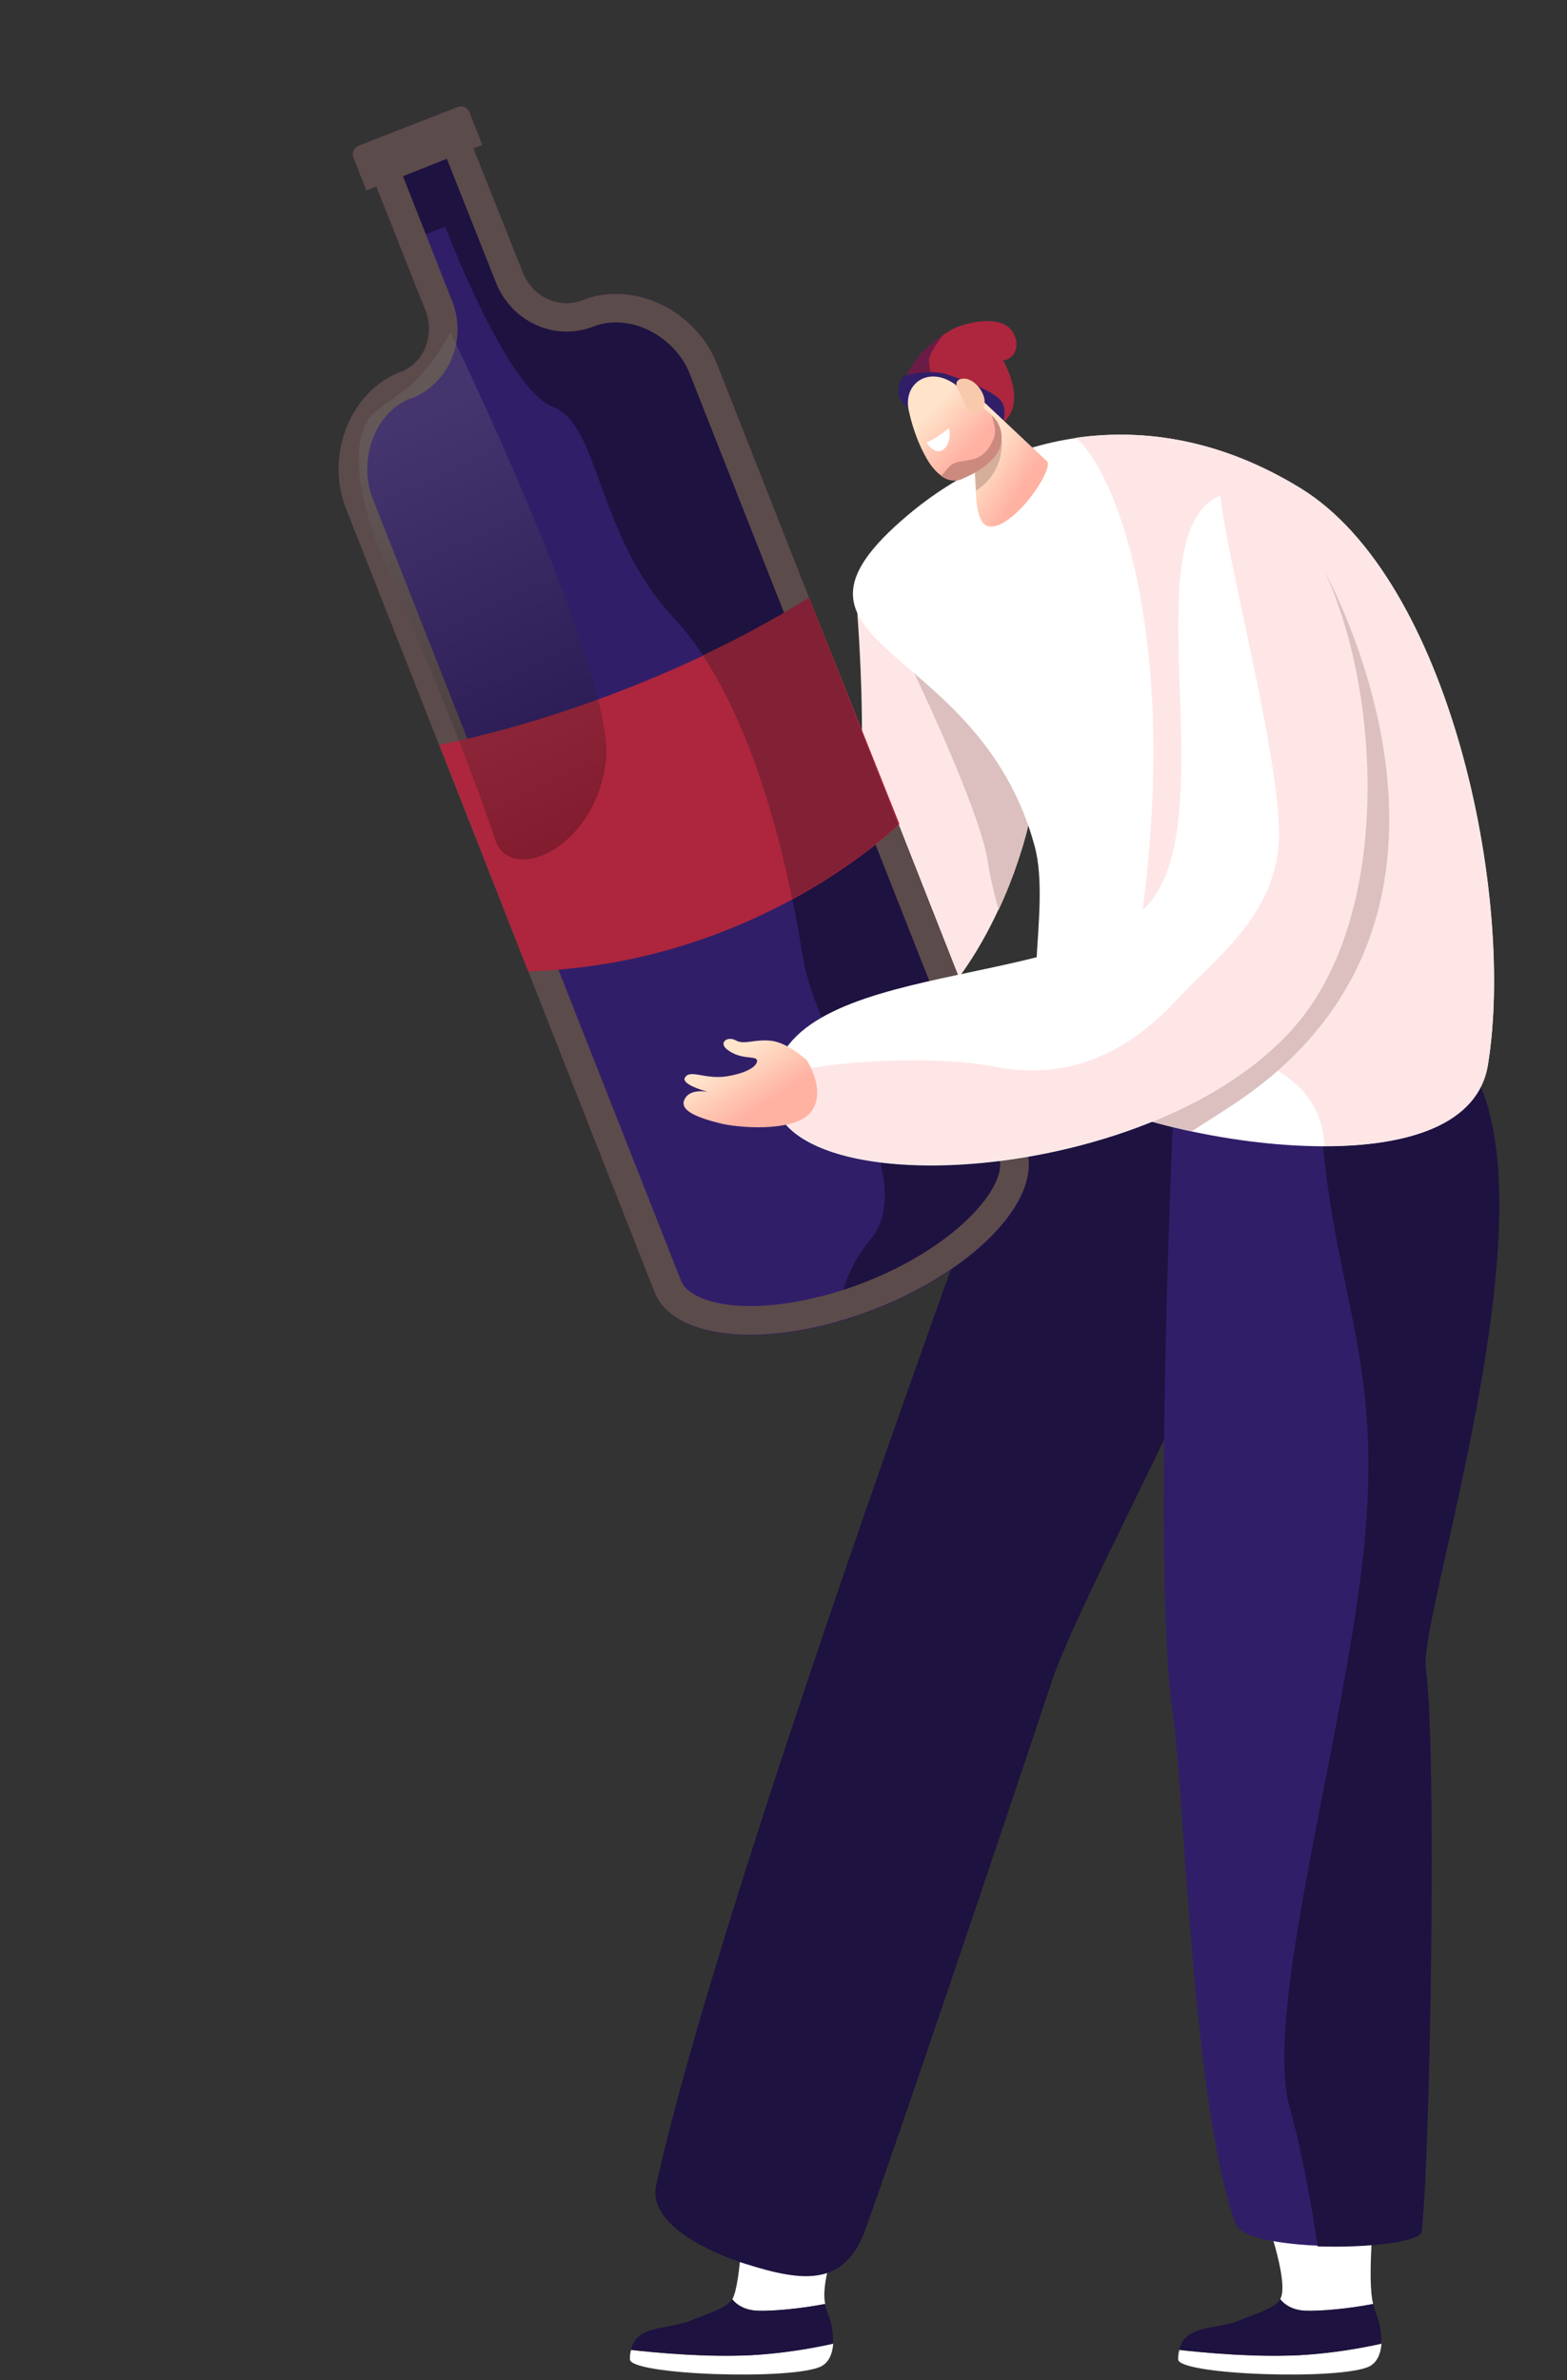 <svg width="162" height="246" viewBox="0 0 162 246" fill="none" xmlns="http://www.w3.org/2000/svg">
<rect x="0" y="0" width="162" height="246" fill="#333333" stroke="none"/>
<path d="M130.579 228.36C130.579 228.36 133.382 235.827 132.351 237.632C132.805 238.206 133.629 238.74 134.948 238.822C136.473 238.863 139.441 238.617 141.956 238.124C141.296 235.458 142.121 228.565 142.038 227.047C142.038 227.047 139.07 228.195 136.35 228.36C133.505 228.565 130.579 228.36 130.579 228.36Z" fill="white"/>
<path d="M134.33 243.417C129.713 243.663 124.519 243.171 121.922 242.884C121.839 243.171 121.798 243.458 121.798 243.827C121.716 245.469 138.658 246.043 141.585 244.566C142.368 244.156 142.739 243.294 142.822 242.227C140.596 242.72 137.586 243.212 134.33 243.417Z" fill="white"/>
<path d="M134.331 243.417C137.588 243.253 140.597 242.72 142.782 242.227C142.864 241.243 142.658 240.053 142.205 238.945C142.122 238.699 142.04 238.412 141.957 238.124C139.443 238.617 136.475 238.904 134.95 238.822C133.589 238.781 132.806 238.206 132.353 237.632C132.311 237.673 132.311 237.714 132.27 237.755C131.775 238.453 130.415 238.945 128.56 239.642C125.881 240.914 122.583 240.094 121.923 242.843C124.479 243.171 129.714 243.622 134.331 243.417Z" fill="#1E1240"/>
<path d="M76.824 227.785C76.824 227.785 76.701 235.827 75.711 237.632C76.165 238.206 76.989 238.74 78.308 238.822C79.833 238.863 82.801 238.617 85.316 238.124C84.656 235.458 87.624 228.565 87.542 227.047C87.542 227.047 82.43 228.195 79.71 228.36C76.824 228.565 76.824 227.785 76.824 227.785Z" fill="white"/>
<path d="M77.648 243.417C73.032 243.663 67.838 243.171 65.241 242.884C65.158 243.171 65.117 243.458 65.117 243.827C65.034 245.469 81.977 246.043 84.904 244.566C85.687 244.156 86.058 243.294 86.14 242.227C83.914 242.72 80.905 243.212 77.648 243.417Z" fill="white"/>
<path d="M77.65 243.417C80.906 243.253 83.916 242.72 86.1 242.227C86.183 241.243 85.977 240.053 85.523 238.945C85.441 238.699 85.358 238.412 85.276 238.124C82.761 238.617 79.793 238.904 78.268 238.822C76.908 238.781 76.125 238.206 75.671 237.632C75.63 237.673 75.63 237.714 75.589 237.755C75.094 238.453 73.734 238.945 71.879 239.642C69.199 240.914 65.901 240.094 65.242 242.843C67.839 243.171 73.033 243.622 77.65 243.417Z" fill="#1E1240"/>
<path d="M108.36 103.632C108.36 103.632 75.176 192.5 67.838 225.857C66.725 230.903 77.072 233.98 77.072 233.98C83.173 235.909 87.378 236.319 89.521 230.288C93.808 218.225 103.331 189.998 108.731 173.791C112.564 162.344 137.298 119.141 132.763 112.905C128.27 106.75 108.36 103.632 108.36 103.632Z" fill="#1E1240"/>
<path d="M88.449 61.085C88.449 61.085 90.757 85.621 86.759 92.144C82.801 98.668 60.294 86.482 60.088 97.273C59.882 108.063 84.904 117.213 97.518 103.017C104.196 95.508 108.359 81.887 106.916 75.651C103.866 62.522 88.449 61.085 88.449 61.085Z" fill="#FFE6E6"/>
<path d="M146.985 230.616C147.892 221.795 148.551 180.438 147.397 172.355C146.614 166.693 162.897 118.854 150.035 108.022C137.215 97.191 121.674 106.381 121.674 106.381C121.674 106.381 118.912 161.319 121.262 177.156C122.457 185.361 123.241 217.651 127.775 229.878C128.971 232.914 146.779 232.627 146.985 230.616Z" fill="#311E69"/>
<path d="M60.252 31.012C57.779 31.997 55.017 30.643 54.069 28.181L48.957 15.339L49.864 14.97L48.545 11.606C48.339 11.114 47.803 10.867 47.267 11.073L37.085 15.052C36.591 15.258 36.343 15.791 36.549 16.324L37.868 19.689L38.899 19.278L44.011 32.161C45 34.623 43.887 37.495 41.414 38.439C36.055 40.531 33.664 47.219 35.807 52.594L67.713 133.584C69.733 138.713 79.957 139.451 90.551 135.307C101.104 131.164 108.07 123.614 106.009 118.527L74.103 37.536C71.959 32.161 65.611 28.879 60.252 31.012Z" fill="#311E69"/>
<path d="M38.9 19.277L41.291 25.309L46.032 23.421C46.032 23.421 52.339 40.202 57.162 42.048C62.026 43.895 61.655 55.301 69.693 63.917C77.731 72.492 81.483 89.313 82.967 98.709C84.41 108.105 95.416 121.562 89.975 128.127C87.666 130.916 86.677 134.035 86.718 136.578C87.955 136.209 89.233 135.799 90.552 135.265C101.105 131.122 108.071 123.572 106.01 118.485L74.104 37.535C72.002 32.201 65.653 28.919 60.253 31.053C57.78 32.037 55.018 30.683 54.07 28.222L48.958 15.339L38.9 19.277Z" fill="#1E1240"/>
<g style="mix-blend-mode:color-dodge">
<path d="M60.251 31.012C57.778 31.997 55.016 30.643 54.068 28.181L48.956 15.339L49.863 14.97L48.544 11.606C48.338 11.114 47.802 10.867 47.266 11.073L37.084 15.052C36.589 15.258 36.342 15.791 36.548 16.324L37.867 19.689L38.898 19.278L44.009 32.161C44.957 34.582 43.886 37.454 41.453 38.439C41.453 38.439 41.453 38.439 41.412 38.439H41.371C36.012 40.572 33.662 47.26 35.765 52.553L67.671 133.543C69.691 138.672 79.914 139.41 90.508 135.266C90.549 135.266 90.591 135.225 90.632 135.225C101.143 131.04 108.028 123.573 106.008 118.486L74.102 37.536C71.958 32.161 65.61 28.92 60.251 31.012ZM103.246 119.552C103.782 120.865 102.875 122.999 100.814 125.214C98.258 128.004 94.136 130.671 89.519 132.476L89.436 132.517C84.778 134.323 79.955 135.225 76.121 134.938C74.431 134.815 73.03 134.446 71.999 133.912C71.216 133.502 70.68 133.01 70.433 132.435L38.527 51.527C37.785 49.639 37.785 47.383 38.527 45.373C39.269 43.362 40.67 41.885 42.443 41.188H42.484H42.525C46.441 39.629 48.338 35.115 46.73 31.095L41.66 18.212L46.194 16.406L51.306 29.289C52.089 31.218 53.614 32.818 55.551 33.638C57.407 34.459 59.468 34.459 61.323 33.761C62.971 33.105 64.909 33.187 66.723 33.967C68.784 34.869 70.515 36.592 71.299 38.603L103.246 119.552Z" fill="#5C4B4B"/>
</g>
<path d="M45.413 76.964C45.413 76.964 64.375 73.681 83.667 61.824L92.984 85.169C92.984 85.169 78.35 99.694 54.606 100.391L45.413 76.964Z" fill="#AD263D"/>
<path d="M92.86 85.21L83.626 61.783C79.916 64.081 76.206 66.05 72.661 67.732C77.401 74.912 80.287 84.964 81.895 92.883C88.367 89.395 92.2 85.867 92.86 85.21Z" fill="#822035"/>
<g style="mix-blend-mode:screen" opacity="0.25">
<path d="M46.567 34.335C46.567 34.335 45.454 36.715 43.022 39.299C41.703 40.694 38.817 42.212 38.116 43.279C35.849 46.685 37.58 53.577 40.672 60.265C43.805 66.953 49.659 81.969 51.184 86.77C52.75 91.529 61.613 87.713 62.644 78.605C63.633 69.497 46.567 34.335 46.567 34.335Z" fill="url(#paint0_linear)"/>
</g>
<path d="M146.985 230.616C147.892 221.795 148.551 180.438 147.397 172.355C146.614 166.693 162.897 118.854 150.035 108.022C145.625 104.289 140.884 102.935 136.556 102.771C136.391 103.919 136.267 105.068 136.267 106.299C136.061 130.957 142.615 136.66 141.296 156.6C139.977 176.54 130.372 207.271 133.34 217.856C134.577 222.246 135.525 227.539 136.226 232.175C141.379 232.339 146.861 231.724 146.985 230.616Z" fill="#1E1240"/>
<path d="M106.958 75.61C106.752 74.666 106.463 73.805 106.133 72.984C102.918 70.563 98.837 68.635 93.684 67.814C93.684 67.814 101.187 83.241 102.093 88.903C102.382 90.749 102.794 92.514 103.248 94.032C106.381 87.303 107.947 79.795 106.958 75.61Z" fill="#DCC0C0"/>
<path d="M93.891 53.208C103.784 44.879 118.995 40.981 134.453 50.459C149.912 59.937 156.672 92.637 153.828 110.033C151.396 124.926 113.1 116.679 108.978 111.223C104.856 105.725 108.813 94.278 106.958 87.426C101.146 65.968 77.443 67.035 93.891 53.208Z" fill="white"/>
<path d="M153.828 110.033C156.631 92.678 149.912 59.978 134.454 50.459C126.374 45.495 118.418 44.223 111.204 45.248C115.368 48.695 121.84 65.558 118.13 94.032C115.904 111.059 136.309 105.561 136.927 118.444C145.419 118.485 152.839 116.31 153.828 110.033Z" fill="#FFE6E6"/>
<path d="M136.473 58.173C136.473 58.173 157.29 94.032 127.899 113.89C126.168 115.038 124.601 116.023 123.2 116.926C118.706 115.982 114.749 114.669 112.069 113.356L136.473 58.173Z" fill="#DCC0C0"/>
<path d="M126.497 51.116C116.851 54.234 126.332 82.995 119.242 92.801C112.152 102.607 80.988 98.709 79.875 112.207C78.803 125.131 120.355 122.875 134.412 105.397C148.469 87.877 138.74 47.177 126.497 51.116Z" fill="white"/>
<path d="M93.644 39.751C93.644 39.751 93.396 38.848 94.839 37.043C95.746 35.894 97.518 34.458 98.673 33.925C100.115 33.268 104.485 32.16 105.062 35.238C105.186 35.812 104.98 37.084 103.702 37.248C103.702 37.248 106.505 41.925 103.331 43.936C100.157 45.946 94.262 40.653 93.644 39.751Z" fill="#AD263D"/>
<path d="M94.839 37.002C95.498 36.181 96.57 35.237 97.559 34.54C96.982 35.279 96.034 36.55 96.034 37.33C96.034 38.479 97.436 42.541 97.436 42.541L97.683 43.033C95.663 41.843 93.932 40.202 93.643 39.71C93.643 39.751 93.437 38.848 94.839 37.002Z" fill="#6B1C46"/>
<path d="M93.891 42.13C93.891 42.13 92.984 41.515 92.901 40.776C92.819 39.997 92.943 39.012 93.808 38.766C94.715 38.52 96.57 38.273 97.848 38.684C99.126 39.094 102.548 40.284 103.454 41.392C104.361 42.499 103.743 45.084 101.641 45.453C99.126 45.905 94.921 42.869 93.891 42.13Z" fill="#311E69"/>
<path d="M101.6 41.433L108.278 47.711C108.855 48.777 104.609 54.849 102.177 54.398C101.476 54.275 101.064 53.167 100.94 51.772L100.487 44.223L101.6 41.433Z" fill="url(#paint1_linear)"/>
<path d="M100.61 45.741C101.682 44.879 103.166 43.73 103.166 43.73C103.166 43.73 104.073 45.7 103.166 47.997C102.671 49.228 101.847 50.131 100.899 50.705L100.61 45.741Z" fill="#D6AF9B"/>
<path d="M98.714 39.71L102.63 42.992C103.825 44.182 103.867 46.11 102.712 47.3C101.805 48.285 101.063 48.736 99.538 49.434C98.26 50.008 96.982 49.27 95.993 47.71C94.756 45.7 94.179 43.525 93.932 42.336C93.396 39.628 95.993 37.781 98.714 39.71Z" fill="url(#paint2_linear)"/>
<path d="M98.095 44.223C98.095 44.223 97.271 45.043 95.787 45.741C95.787 45.741 96.323 46.643 97.023 46.643C97.765 46.643 98.425 45.495 98.095 44.223Z" fill="white"/>
<path d="M98.219 48.162C99.373 47.095 101.599 48.449 102.795 45.125C103.001 44.51 102.712 43.525 102.547 42.951L102.63 43.033C103.825 44.223 103.867 46.151 102.712 47.341C101.805 48.326 101.063 48.777 99.538 49.474C98.755 49.844 97.972 49.68 97.271 49.187C97.518 49.023 97.848 48.49 98.219 48.162Z" fill="#CC8A7E"/>
<path d="M99.621 41.433C99.497 41.146 99.373 40.858 99.208 40.571C98.879 40.079 98.549 39.217 99.538 39.135C100.981 39.012 102.547 41.474 101.393 42.459C100.528 43.238 99.868 42.212 99.621 41.433Z" fill="#F8C9AB"/>
<path d="M102.794 110.238C111.863 112.002 117.882 107.407 121.757 103.222C125.632 99.037 132.516 94.196 132.227 85.621C131.939 77.046 127.363 59.896 126.25 52.018C126.209 51.731 126.168 51.444 126.168 51.197C126.291 51.157 126.415 51.115 126.539 51.074C138.782 47.136 148.51 87.877 134.453 105.355C120.355 122.834 78.844 125.09 79.916 112.166C79.957 111.797 79.998 111.469 80.081 111.14C86.223 109.54 96.611 109.048 102.794 110.238Z" fill="#FFE6E6"/>
<path d="M83.419 109.581C83.419 109.581 81.482 107.776 79.751 107.571C78.019 107.366 76.948 108.022 76.082 107.53C75.175 107.038 74.268 107.776 75.175 108.474C76.659 109.622 78.225 109.048 78.267 109.622C78.308 110.033 77.607 110.812 75.257 111.223C72.908 111.633 71.341 110.443 70.805 111.387C70.434 112.043 72.702 112.741 73.279 112.864C73.279 112.864 71.3 112.412 70.764 113.643C70.187 114.833 72.331 115.572 74.474 116.105C75.999 116.515 81.812 117.09 83.708 115.079C85.604 112.987 83.419 109.581 83.419 109.581Z" fill="url(#paint3_linear)"/>
<defs>
<linearGradient id="paint0_linear" x1="41.057" y1="43.767" x2="60.145" y2="85.094" gradientUnits="userSpaceOnUse">
<stop stop-color="#7D7D7D"/>
<stop offset="1"/>
</linearGradient>
<linearGradient id="paint1_linear" x1="101.149" y1="47.666" x2="105.718" y2="50.496" gradientUnits="userSpaceOnUse">
<stop stop-color="#FFE4CA"/>
<stop offset="1" stop-color="#FFB1A2"/>
</linearGradient>
<linearGradient id="paint2_linear" x1="94.68" y1="44.055" x2="98.878" y2="47.949" gradientUnits="userSpaceOnUse">
<stop stop-color="#FFE4CA"/>
<stop offset="1" stop-color="#FFB1A2"/>
</linearGradient>
<linearGradient id="paint3_linear" x1="71.836" y1="111.755" x2="75.106" y2="116.826" gradientUnits="userSpaceOnUse">
<stop stop-color="#FFE4CA"/>
<stop offset="1" stop-color="#FFB1A2"/>
</linearGradient>
</defs>
</svg>
